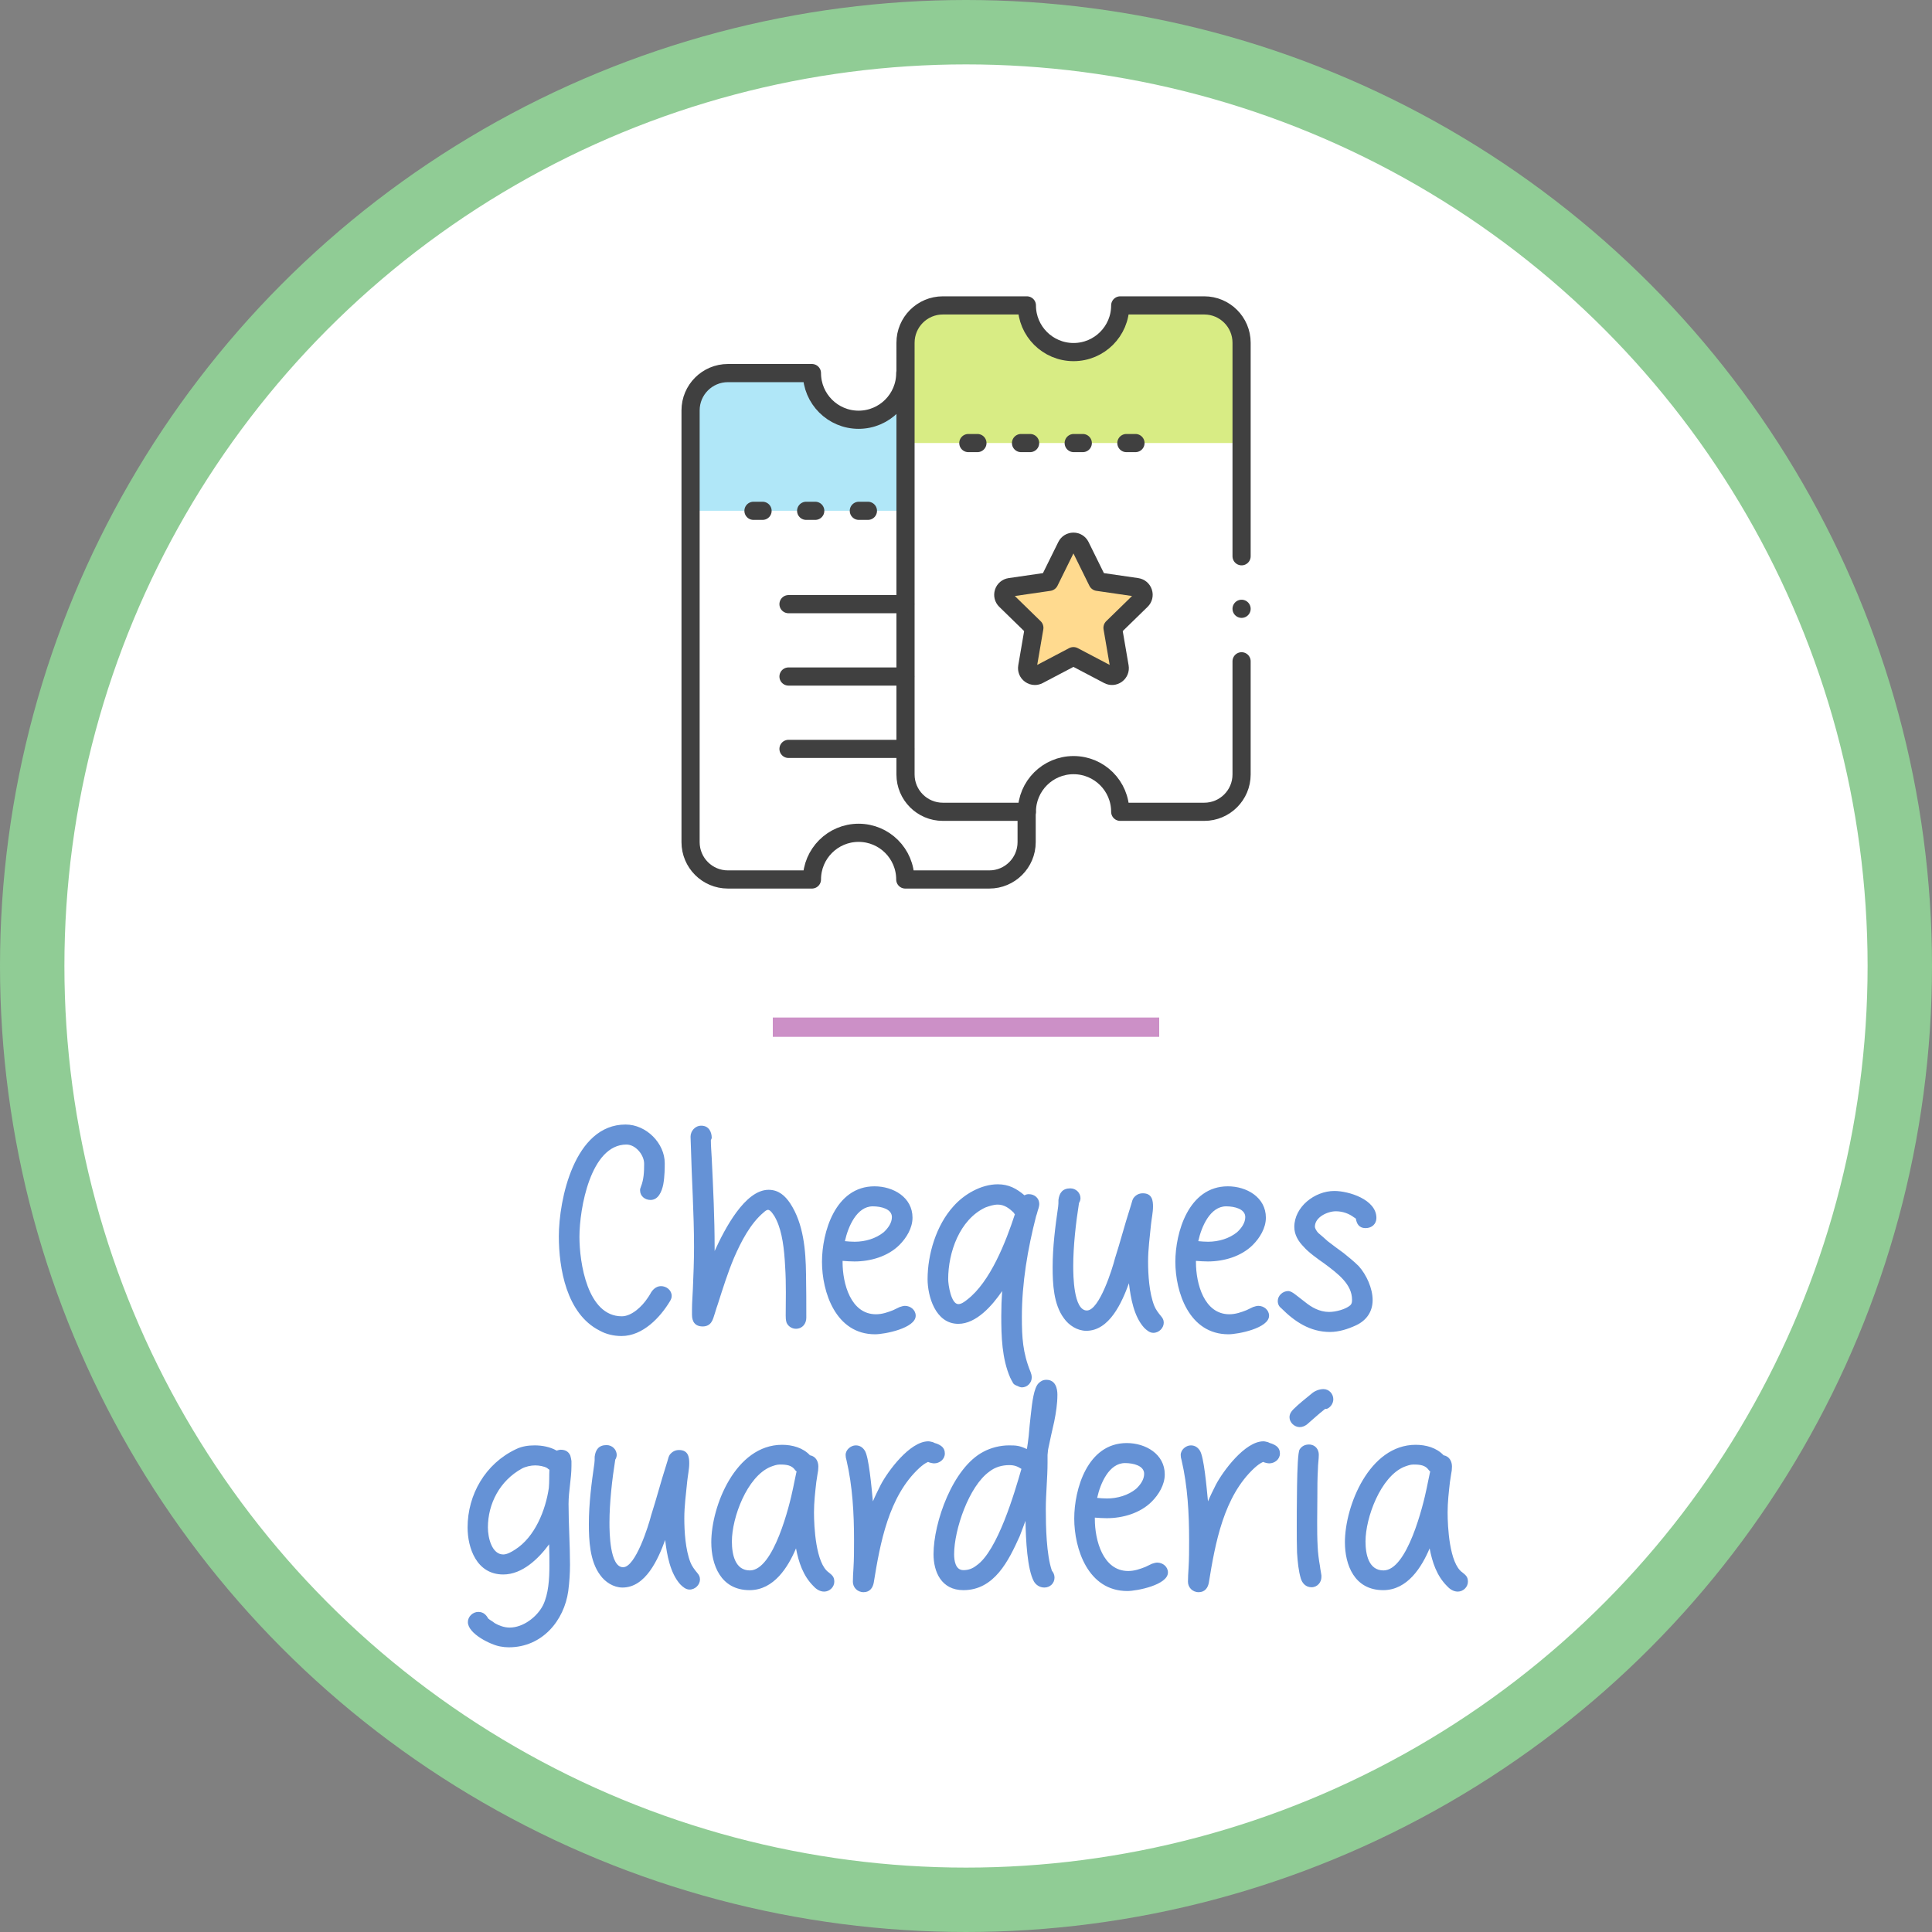 <?xml version="1.0" encoding="UTF-8" standalone="no"?>
<!-- Created with Inkscape (http://www.inkscape.org/) -->

<svg
   width="750mm"
   height="750mm"
   viewBox="0 0 750 750"
   version="1.1"
   id="svg152074"
   inkscape:version="1.4 (86a8ad7, 2024-10-11)"
   sodipodi:docname="Cheques guarderia (texto a trayecto).svg"
   inkscape:export-filename="C:\Users\Esther\Desktop\Correo.png"
   inkscape:export-xdpi="115.929"
   inkscape:export-ydpi="115.929"
   xml:space="preserve"
   xmlns:inkscape="http://www.inkscape.org/namespaces/inkscape"
   xmlns:sodipodi="http://sodipodi.sourceforge.net/DTD/sodipodi-0.dtd"
   xmlns="http://www.w3.org/2000/svg"
   xmlns:svg="http://www.w3.org/2000/svg"><rect x="0" y="0" width="750" height="750" fill="#808080" stroke="none"/><sodipodi:namedview
     id="namedview152076"
     pagecolor="#ffffff"
     bordercolor="#666666"
     borderopacity="1.0"
     inkscape:pageshadow="2"
     inkscape:pageopacity="0.0"
     inkscape:pagecheckerboard="0"
     inkscape:document-units="mm"
     showgrid="false"
     fit-margin-top="0"
     fit-margin-left="0"
     fit-margin-right="0"
     fit-margin-bottom="0"
     inkscape:zoom="0.15545215"
     inkscape:cx="1495.6371"
     inkscape:cy="1202.9425"
     inkscape:window-width="1920"
     inkscape:window-height="1010"
     inkscape:window-x="-6"
     inkscape:window-y="-6"
     inkscape:window-maximized="1"
     inkscape:current-layer="layer1"
     showguides="false"
     inkscape:guide-bbox="true"
     inkscape:showpageshadow="false"
     showborder="false"
     units="mm"
     inkscape:deskcolor="#d1d1d1"><sodipodi:guide
       position="6.74,906.443"
       orientation="0,1"
       id="guide34014"
       inkscape:label=""
       inkscape:locked="false"
       inkscape:color="rgb(0,0,255)" /></sodipodi:namedview><defs
     id="defs152071"><linearGradient
       id="linearGradient20161"
       inkscape:swatch="solid"><stop
         style="stop-color:#000000;stop-opacity:1;"
         offset="0"
         id="stop20159" /></linearGradient><linearGradient
       id="linearGradient15445"
       inkscape:swatch="solid"><stop
         style="stop-color:#184fa9;stop-opacity:1;"
         offset="0"
         id="stop15443" /></linearGradient><linearGradient
       id="linearGradient12864"
       inkscape:swatch="gradient"><stop
         style="stop-color:#184fa9;stop-opacity:1;"
         offset="0"
         id="stop12860" /><stop
         style="stop-color:#184fa9;stop-opacity:0;"
         offset="1"
         id="stop12862" /></linearGradient><inkscape:path-effect
       effect="bspline"
       id="path-effect1444"
       is_visible="true"
       lpeversion="1"
       weight="33.333"
       steps="2"
       helper_size="0"
       apply_no_weight="true"
       apply_with_weight="true"
       only_selected="false" /><clipPath
       clipPathUnits="userSpaceOnUse"
       id="clipPath165-3"><path
         d="m -203.999,68.042 h 512 v -512 h -512 z"
         id="path165-4"
         style="stroke-width:1" /></clipPath><clipPath
       clipPathUnits="userSpaceOnUse"
       id="clipPath164-1"><path
         d="m -203.999,68.042 h 512 v -512 h -512 z"
         id="path164-7"
         style="stroke-width:1" /></clipPath><clipPath
       clipPathUnits="userSpaceOnUse"
       id="clipPath163-5"><path
         d="m -203.999,68.042 h 512 v -512 h -512 z"
         id="path163-3"
         style="stroke-width:1" /></clipPath><clipPath
       clipPathUnits="userSpaceOnUse"
       id="clipPath162-3"><path
         d="M -19.999,100.042 H 492.001 v -512 H -19.999 Z"
         id="path162-24"
         style="stroke-width:1" /></clipPath><clipPath
       clipPathUnits="userSpaceOnUse"
       id="clipPath161-1"><path
         d="m -203.999,68.042 h 512 v -512 h -512 z"
         id="path161-2"
         style="stroke-width:1" /></clipPath><clipPath
       clipPathUnits="userSpaceOnUse"
       id="clipPath160-9"><path
         d="M -73.999,186.042 H 438.001 v -512 H -73.999 Z"
         id="path160-08"
         style="stroke-width:1" /></clipPath><clipPath
       clipPathUnits="userSpaceOnUse"
       id="clipPath159-7"><path
         d="M -388.001,10 H 123.999 V -502 h -512 z"
         id="path159-4"
         style="stroke-width:1" /></clipPath><clipPath
       clipPathUnits="userSpaceOnUse"
       id="clipPath156-5"><path
         d="m -204.001,42 h 512 V -470 h -512 z"
         id="path156-6"
         style="stroke-width:1" /></clipPath><clipPath
       clipPathUnits="userSpaceOnUse"
       id="clipPath155-8"><path
         d="M -492.001,224.979 H 19.998 v -512 H -492.001 Z"
         id="path155-0"
         style="stroke-width:1" /></clipPath><clipPath
       clipPathUnits="userSpaceOnUse"
       id="clipPath154-7"><path
         d="m -258.001,128 h 512 v -512 h -512 z"
         id="path154-7"
         style="stroke-width:1" /></clipPath><clipPath
       clipPathUnits="userSpaceOnUse"
       id="clipPath153-4"><path
         d="m -103.999,266 h 512 v -512 h -512 z"
         id="path153-3"
         style="stroke-width:1" /></clipPath><clipPath
       clipPathUnits="userSpaceOnUse"
       id="clipPath152-13"><path
         d="m -103.999,328 h 512 v -512 h -512 z"
         id="path152-6"
         style="stroke-width:1" /></clipPath><clipPath
       clipPathUnits="userSpaceOnUse"
       id="clipPath151-3"><path
         d="m -103.999,390 h 512 v -512 h -512 z"
         id="path151-0"
         style="stroke-width:1" /></clipPath><clipPath
       clipPathUnits="userSpaceOnUse"
       id="clipPath150-1"><path
         d="M -492.001,269.979 H 19.998 v -512 H -492.001 Z"
         id="path150-9"
         style="stroke-width:1" /></clipPath></defs><g
     inkscape:label="Capa 1"
     inkscape:groupmode="layer"
     id="layer1"
     transform="translate(285.682,30.136)"><g
       id="g1"><ellipse
         style="fill:#ffffff;fill-opacity:1;stroke:#90cc95;stroke-width:25;stroke-miterlimit:4;stroke-dasharray:none;stroke-opacity:1"
         id="path1125-0"
         cx="89.318"
         cy="344.863"
         rx="362.5"
         ry="362.5" /><path
         style="fill:none;stroke:#cc90c7;stroke-width:7.5;stroke-linecap:butt;stroke-linejoin:miter;stroke-miterlimit:4;stroke-dasharray:none;stroke-opacity:1"
         d="m 19.762,389.974 c 50,0 100,0 150,0"
         id="path1442"
         inkscape:path-effect="#path-effect1444"
         inkscape:original-d="m 19.761561,389.97436 c 50.000112,3e-4 100.000099,3e-4 150.000009,0"
         transform="translate(-5.443,-21.361)" /><path
         d="m 911.952,3325.189 c 0,46.75 11.05,113.475 59.5,138.125 9.775,5.525 21.25,8.075 32.3,8.075 31.45,0 56.95,-27.625 70.975,-51 1.275,-2.125 2.55,-4.675 2.55,-7.65 0,-8.5 -7.65,-14.45 -15.725,-14.45 -7.225,0 -12.75,5.525 -15.725,11.475 -1.275,2.125 -2.55,4.25 -3.825,5.95 -8.075,12.325 -23.375,26.775 -37.825,26.775 -50.575,0 -62.05,-79.05 -62.05,-116.45 0,-40.8 16.15,-135.15 68.85,-135.15 13.6,0 25.925,15.3 25.925,28.05 0,11.475 -0.425,22.95 -4.675,33.575 -0.425,0.85 -0.425,1.7 -0.85,2.55 -0.425,0.425 -0.425,1.7 -0.425,2.975 0,8.5 7.225,14.025 15.3,14.025 11.475,0 16.575,-12.325 18.7,-22.95 2.125,-11.9 2.125,-24.65 2.125,-31.025 0,-28.9 -26.775,-56.525 -57.375,-56.525 -75.225,0 -97.75,110.5 -97.75,163.625 z m 210.8,132.175 c 5.95,0 10.625,-2.55 13.175,-7.225 1.275,-1.7 3.4,-7.65 4.675,-12.325 1.7,-5.525 3.4,-11.05 4.25,-13.175 7.225,-22.525 14.45,-45.9 23.8,-68 10.2,-23.375 23.8,-50.15 43.775,-66.725 2.125,-2.125 4.675,-3.4 5.95,-3.4 1.7,0 4.25,1.7 6.8,5.525 2.55,3.4 4.675,7.225 5.525,9.35 8.5,17.85 11.475,42.5 12.75,68 1.7,25.5 0.85,51.85 0.85,71.825 0,2.975 0,6.8 1.275,10.625 2.125,5.1 7.65,8.925 13.6,8.925 9.775,0 15.3,-7.65 15.3,-16.15 0,-21.25 0,-42.5 -0.425,-64.175 -0.425,-34 -3.4,-73.525 -23.375,-103.7 -7.225,-10.625 -16.575,-19.55 -31.45,-19.55 -34.425,0 -64.175,56.95 -79.05,89.675 v -4.675 c 0,-43.775 -2.125,-87.55 -4.25,-131.325 -0.425,-8.925 -1.275,-17.85 -1.275,-26.35 l 1.275,-2.975 v -0.425 c 0,-8.075 -3.825,-17.85 -15.3,-17.85 -9.35,0 -15.725,8.075 -15.725,16.15 0,4.25 0.425,8.5 0.425,12.325 1.275,50.15 4.675,99.45 4.675,149.175 0,20.825 -0.85,41.225 -1.7,61.625 -0.425,10.2 -1.275,19.975 -1.275,29.75 v 8.075 c 0,10.2 4.675,17 15.725,17 z m 174.675,-94.775 c 0,44.2 19.975,106.25 77.775,106.25 14.025,0 59.5,-8.925 59.5,-27.2 0,-8.5 -7.65,-14.45 -15.725,-14.45 -2.55,0 -4.675,0.85 -7.65,1.7 -2.975,1.275 -5.95,2.975 -9.775,4.675 -7.65,2.975 -15.725,5.95 -25.075,5.95 -36.975,0 -48.875,-45.05 -48.875,-76.075 v -2.125 c 5.95,0.425 11.475,0.85 17.425,0.85 23.375,0 48.875,-7.225 65.875,-24.225 10.2,-10.2 19.125,-24.65 19.125,-39.95 0,-29.75 -28.05,-45.9 -55.675,-45.9 -57.8,0 -76.925,68 -76.925,110.5 z m 33.575,-30.175 c 4.675,-21.25 17.425,-51 40.8,-51 12.325,0 28.05,3.825 28.05,15.725 0,8.5 -5.525,16.15 -11.9,22.1 -11.475,9.35 -27.2,14.025 -42.5,14.025 -5.1,0 -9.775,-0.425 -14.45,-0.85 z m 121.125,55.675 c 0,24.225 11.05,65.45 45.05,65.45 26.35,0 49.725,-26.775 64.175,-48.025 -0.85,11.9 -1.275,24.225 -1.275,36.55 0,29.325 0.85,62.475 13.175,90.525 0.85,1.275 1.275,2.55 1.7,3.4 0.425,0.85 0.85,1.7 1.7,2.975 0.85,2.55 3.4,4.25 5.95,5.1 2.55,1.275 5.525,2.55 7.65,2.55 8.075,0 14.45,-6.8 14.45,-14.45 0,-2.975 -0.85,-5.95 -1.7,-8.075 -11.475,-28.05 -12.75,-50.575 -12.75,-80.75 0,-49.725 8.5,-99.45 20.825,-147.475 0.425,-1.275 1.7,-4.675 2.55,-8.5 1.275,-3.4 2.125,-7.225 2.125,-9.35 0,-8.5 -6.8,-14.45 -15.3,-14.45 -2.125,0 -4.25,0.425 -6.375,1.7 -11.475,-9.775 -22.95,-16.15 -39.1,-16.15 -24.65,0 -49.725,14.875 -65.025,32.3 -25.075,27.625 -37.825,70.125 -37.825,106.675 z m 30.175,0 c 0,-39.1 16.575,-87.125 54.4,-104.975 5.95,-2.125 11.9,-4.25 18.275,-4.25 9.35,0 16.575,5.1 23.8,12.325 0,0.425 0,0.425 0.425,0.85 0,0.425 0.425,0.85 0.85,0.85 -13.175,40.375 -36.125,99.45 -70.125,125.375 -4.25,3.4 -8.5,6.375 -12.75,6.375 -10.625,0 -14.875,-28.475 -14.875,-36.55 z m 169.575,57.375 c 7.225,10.2 19.55,18.275 32.725,18.275 34,0 52.275,-41.65 62.475,-69.7 2.55,21.675 7.225,48.45 22.1,65.025 3.4,3.4 8.075,7.65 13.6,7.65 8.5,0 15.3,-7.225 15.3,-14.875 0,-4.25 -1.7,-6.8 -3.825,-9.35 -4.25,-5.1 -8.075,-10.2 -10.2,-15.725 -7.225,-18.7 -8.925,-44.625 -8.925,-64.6 0,-18.275 2.55,-36.125 4.25,-53.975 0.85,-8.5 2.975,-17.85 2.975,-26.35 0,-8.075 -0.85,-19.55 -14.875,-19.55 -5.95,0 -10.2,2.55 -13.6,6.8 -0.425,0.85 -1.275,2.125 -1.7,3.4 -1.275,4.675 -2.55,8.5 -3.825,12.75 -7.65,23.8 -14.025,48.45 -21.675,72.25 -3.825,15.3 -22.95,76.5 -41.225,76.5 -19.55,0 -19.975,-51.425 -19.975,-65.025 0,-29.325 3.825,-63.325 8.5,-92.65 1.275,-1.7 2.125,-4.675 2.125,-6.8 0,-7.65 -6.375,-14.45 -14.875,-14.45 -11.475,0 -16.15,6.8 -17.425,17 0,3.825 0,7.225 -0.425,9.775 -4.25,29.325 -8.075,59.075 -8.075,88.825 0,23.8 1.275,54.4 16.575,74.8 z m 163.2,-82.875 c 0,44.2 19.975,106.25 77.775,106.25 14.025,0 59.5,-8.925 59.5,-27.2 0,-8.5 -7.65,-14.45 -15.725,-14.45 -2.55,0 -4.675,0.85 -7.65,1.7 -2.975,1.275 -5.95,2.975 -9.775,4.675 -7.65,2.975 -15.725,5.95 -25.075,5.95 -36.975,0 -48.875,-45.05 -48.875,-76.075 v -2.125 c 5.95,0.425 11.475,0.85 17.425,0.85 23.375,0 48.875,-7.225 65.875,-24.225 10.2,-10.2 19.125,-24.65 19.125,-39.95 0,-29.75 -28.05,-45.9 -55.675,-45.9 -57.8,0 -76.925,68 -76.925,110.5 z m 33.575,-30.175 c 4.675,-21.25 17.425,-51 40.8,-51 12.325,0 28.05,3.825 28.05,15.725 0,8.5 -5.525,16.15 -11.9,22.1 -11.475,9.35 -27.2,14.025 -42.5,14.025 -5.1,0 -9.775,-0.425 -14.45,-0.85 z m 121.975,98.6 c 19.125,19.125 41.65,34.425 70.975,34.425 13.175,0 26.35,-4.25 38.25,-9.775 15.3,-7.225 24.225,-19.975 24.225,-36.975 0,-17 -8.925,-36.975 -20.4,-49.725 -7.225,-7.225 -14.875,-13.175 -22.1,-19.125 -7.65,-5.525 -15.725,-11.475 -23.375,-17.425 -4.25,-3.825 -8.925,-8.075 -13.6,-11.9 -2.55,-2.55 -5.1,-6.8 -5.1,-9.35 0,-14.025 18.7,-22.525 30.6,-22.525 10.2,0 19.55,3.4 27.2,9.35 0.425,0 1.275,0.425 1.7,1.275 h 0.425 c 1.275,7.225 4.25,14.025 14.45,14.025 8.925,0 15.725,-5.95 15.725,-14.875 0,-27.2 -40.8,-39.525 -61.625,-39.525 -28.9,0 -58.65,23.375 -58.65,52.7 0,11.475 5.95,21.25 14.025,29.325 5.95,7.225 21.25,18.275 29.325,23.8 21.25,15.725 41.225,31.025 41.225,53.55 0,3.825 -0.425,5.95 -2.55,8.075 -6.8,5.95 -21.25,9.775 -31.025,9.775 -14.45,0 -26.35,-7.225 -35.7,-14.875 -5.1,-3.825 -9.35,-7.225 -13.175,-10.2 -3.825,-2.975 -7.65,-5.525 -11.05,-5.525 -8.075,0 -15.3,6.8 -15.3,14.45 0,5.1 2.125,8.5 5.525,11.05 z"
         id="text2872"
         style="font-size:425px;line-height:1.25;font-family:'Study Case';-inkscape-font-specification:'Study Case, Normal';white-space:pre;fill:#6592d6"
         transform="matrix(0.265,0,0,0.265,-310.408,-431.409)"
         aria-label="Cheques" /><path
         d="m 906.002,3514.314 c 0,17.425 34.425,33.575 47.175,35.7 4.25,0.85 8.5,1.275 12.75,1.275 49.3,0 81.175,-39.525 87.125,-82.45 1.7,-13.175 2.55,-25.925 2.55,-38.675 0,-29.325 -2.125,-59.075 -2.125,-88.825 0,-19.125 4.25,-36.975 4.25,-55.675 v -7.225 c -0.425,-2.55 -0.85,-5.525 -1.7,-8.075 -2.125,-4.675 -5.95,-8.5 -14.025,-8.5 -2.125,0 -4.25,0.85 -5.95,1.275 -9.775,-5.525 -21.25,-7.65 -32.3,-7.65 -8.925,0 -18.7,1.275 -27.2,5.525 -45.05,21.25 -70.975,66.725 -70.975,114.75 0,29.325 12.75,68.85 52.275,68.85 28.05,0 51.85,-23.375 67.15,-44.2 0.425,10.625 0.425,20.825 0.425,31.45 0,19.125 -1.275,41.225 -9.35,57.8 -8.925,17.425 -29.325,32.725 -48.875,32.725 -8.075,0 -15.725,-2.975 -21.675,-6.375 -2.125,-1.7 -4.675,-3.4 -6.8,-4.675 -0.85,-0.425 -1.7,-1.275 -2.125,-1.7 h -0.425 c -2.975,-5.1 -6.8,-10.2 -14.875,-10.2 -8.075,0 -15.3,6.8 -15.3,14.875 z m 29.325,-138.55 c 0,-34.85 17.425,-68.425 49.725,-86.275 5.525,-2.975 13.175,-4.675 19.55,-4.675 5.525,0 13.175,1.275 17.425,3.825 0.85,0.425 1.275,1.275 2.125,1.7 0.425,0.425 0.85,0.425 1.275,0.85 -0.425,8.925 0,17.85 -0.85,26.775 -4.675,32.3 -20.4,71.825 -49.3,90.1 -5.1,3.4 -11.9,7.225 -17.425,7.225 -16.575,0 -22.525,-24.225 -22.525,-39.525 z m 164.475,69.7 c 7.225,10.2 19.55,18.275 32.725,18.275 34,0 52.275,-41.65 62.475,-69.7 2.55,21.675 7.225,48.45 22.1,65.025 3.4,3.4 8.075,7.65 13.6,7.65 8.5,0 15.3,-7.225 15.3,-14.875 0,-4.25 -1.7,-6.8 -3.825,-9.35 -4.25,-5.1 -8.075,-10.2 -10.2,-15.725 -7.225,-18.7 -8.925,-44.625 -8.925,-64.6 0,-18.275 2.55,-36.125 4.25,-53.975 0.85,-8.5 2.975,-17.85 2.975,-26.35 0,-8.075 -0.85,-19.55 -14.875,-19.55 -5.95,0 -10.2,2.55 -13.6,6.8 -0.425,0.85 -1.275,2.125 -1.7,3.4 -1.275,4.675 -2.55,8.5 -3.825,12.75 -7.65,23.8 -14.025,48.45 -21.675,72.25 -3.825,15.3 -22.95,76.5 -41.225,76.5 -19.55,0 -19.975,-51.425 -19.975,-65.025 0,-29.325 3.825,-63.325 8.5,-92.65 1.275,-1.7 2.125,-4.675 2.125,-6.8 0,-7.65 -6.375,-14.45 -14.875,-14.45 -11.475,0 -16.15,6.8 -17.425,17 0,3.825 0,7.225 -0.425,9.775 -4.25,29.325 -8.075,59.075 -8.075,88.825 0,23.8 1.275,54.4 16.575,74.8 z m 162.775,-48.025 c 0,32.725 13.6,70.125 56.1,70.125 35.7,0 56.525,-34 68,-61.2 3.825,19.975 10.2,39.95 25.5,55.25 3.4,3.825 8.925,8.075 15.725,8.075 8.075,0 14.875,-6.8 14.875,-14.45 0,-3.825 -0.85,-6.375 -2.55,-8.5 -0.85,-1.275 -2.125,-2.125 -2.975,-2.975 -0.85,-0.85 -1.7,-1.275 -2.55,-2.125 -19.125,-13.175 -21.675,-67.15 -21.675,-87.975 0,-14.875 1.7,-29.75 3.4,-44.625 0.425,-3.4 1.275,-7.225 1.7,-11.05 0.85,-3.825 1.275,-7.65 1.275,-11.475 0,-7.225 -3.4,-14.875 -12.325,-16.575 -10.2,-11.05 -25.925,-15.3 -40.8,-15.3 -68,0 -103.7,89.675 -103.7,142.8 z m 30.175,-1.275 c 0,-34.85 22.1,-94.775 56.525,-109.225 4.675,-1.7 8.925,-3.4 13.6,-3.4 9.775,0 17.425,0.85 22.525,8.075 0.425,0.425 0.85,0.85 0.85,1.275 0.425,0 0.85,0.425 0.85,0.425 0.425,0.425 0.425,0.85 0.425,0.85 0,0.425 -0.425,0.85 -0.425,1.275 -1.7,7.225 -2.975,14.875 -4.675,22.525 -5.1,25.075 -28.475,120.7 -63.325,120.7 -21.675,0 -26.35,-23.375 -26.35,-42.5 z m 177.225,59.075 c 0,8.075 6.375,15.3 15.725,15.3 9.35,0 13.6,-6.8 14.875,-14.025 9.35,-57.8 21.675,-126.225 66.725,-167.875 4.25,-3.825 8.075,-6.8 12.75,-8.925 2.55,1.275 7.225,2.125 8.925,2.125 8.075,0 15.725,-5.95 15.725,-14.45 0,-8.5 -5.525,-11.9 -11.9,-14.45 -2.125,-0.425 -3.825,-1.275 -5.525,-2.125 -2.125,-0.425 -4.25,-1.275 -6.8,-1.275 -27.2,0 -59.5,44.2 -69.7,63.75 -4.25,8.5 -8.075,16.15 -11.475,24.225 -2.125,-22.1 -5.95,-65.45 -11.9,-74.375 -2.975,-4.675 -7.225,-7.65 -13.175,-7.65 -7.225,0 -14.875,6.375 -14.875,14.025 0,2.55 0.425,5.1 1.275,7.65 8.925,38.25 11.05,78.2 11.05,117.3 0,13.6 0,27.625 -0.85,41.225 -0.425,6.8 -0.85,12.75 -0.85,19.55 z m 118.15,-40.375 c 0,25.925 11.475,52.7 43.775,52.7 45.475,0 66.3,-43.35 82.45,-79.05 2.975,-8.075 5.95,-15.3 8.5,-22.525 0.425,27.625 2.55,70.975 12.325,88.825 2.975,5.1 8.5,8.925 15.3,8.925 8.5,0 14.875,-6.375 14.875,-14.45 0,-3.825 -1.275,-7.225 -3.825,-10.2 -8.075,-23.375 -8.925,-64.6 -8.925,-90.1 0,-22.95 2.55,-45.9 2.55,-68.425 v -11.05 c 0.425,-2.975 0.425,-6.8 1.275,-10.2 2.55,-12.75 5.525,-25.5 8.5,-38.675 2.55,-12.75 4.675,-25.925 4.675,-39.525 0,-8.5 -2.55,-21.675 -16.15,-21.675 -5.1,0 -8.5,2.125 -11.475,5.1 -6.8,6.8 -9.35,27.2 -11.475,47.175 -1.275,10.2 -2.125,20.825 -2.975,30.175 -0.85,7.225 -1.7,13.6 -2.55,18.7 h -0.85 c -10.2,-4.675 -14.45,-5.1 -25.5,-5.1 -12.75,0 -26.35,3.4 -37.4,9.35 -45.05,23.375 -73.1,103.7 -73.1,150.025 z m 30.175,0 c 0,-35.7 21.675,-99.875 51.85,-121.125 8.075,-6.375 18.275,-9.35 28.9,-9.35 7.225,0 11.9,1.7 17.85,5.525 -9.775,34 -34.85,120.275 -65.875,141.525 -5.95,4.675 -11.9,6.8 -19.125,6.8 -11.9,0 -13.6,-14.45 -13.6,-23.375 z m 175.95,-52.275 c 0,44.2 19.975,106.25 77.775,106.25 14.025,0 59.5,-8.925 59.5,-27.2 0,-8.5 -7.65,-14.45 -15.725,-14.45 -2.55,0 -4.675,0.85 -7.65,1.7 -2.975,1.275 -5.95,2.975 -9.775,4.675 -7.65,2.975 -15.725,5.95 -25.075,5.95 -36.975,0 -48.875,-45.05 -48.875,-76.075 v -2.125 c 5.95,0.425 11.475,0.85 17.425,0.85 23.375,0 48.875,-7.225 65.875,-24.225 10.2,-10.2 19.125,-24.65 19.125,-39.95 0,-29.75 -28.05,-45.9 -55.675,-45.9 -57.8,0 -76.925,68 -76.925,110.5 z m 33.575,-30.175 c 4.675,-21.25 17.425,-51 40.8,-51 12.325,0 28.05,3.825 28.05,15.725 0,8.5 -5.525,16.15 -11.9,22.1 -11.475,9.35 -27.2,14.025 -42.5,14.025 -5.1,0 -9.775,-0.425 -14.45,-0.85 z m 133.025,122.825 c 0,8.075 6.375,15.3 15.725,15.3 9.35,0 13.6,-6.8 14.875,-14.025 9.35,-57.8 21.675,-126.225 66.725,-167.875 4.25,-3.825 8.075,-6.8 12.75,-8.925 2.55,1.275 7.225,2.125 8.925,2.125 8.075,0 15.725,-5.95 15.725,-14.45 0,-8.5 -5.525,-11.9 -11.9,-14.45 -2.125,-0.425 -3.825,-1.275 -5.525,-2.125 -2.125,-0.425 -4.25,-1.275 -6.8,-1.275 -27.2,0 -59.5,44.2 -69.7,63.75 -4.25,8.5 -8.075,16.15 -11.475,24.225 -2.125,-22.1 -5.95,-65.45 -11.9,-74.375 -2.975,-4.675 -7.225,-7.65 -13.175,-7.65 -7.225,0 -14.875,6.375 -14.875,14.025 0,2.55 0.425,5.1 1.275,7.65 8.925,38.25 11.05,78.2 11.05,117.3 0,13.6 0,27.625 -0.85,41.225 -0.425,6.8 -0.85,12.75 -0.85,19.55 z m 159.8,-42.5 c 0.85,13.175 2.125,26.35 5.525,37.825 2.125,6.8 7.225,12.75 15.725,12.75 8.5,0 14.45,-7.225 14.45,-14.875 v -2.55 c -0.425,-3.825 -1.7,-8.925 -2.125,-13.6 -1.7,-9.35 -2.975,-19.125 -3.4,-28.9 -1.275,-23.8 -0.425,-48.025 -0.425,-71.825 0,-14.025 0,-27.625 0.85,-41.65 0,-6.8 1.275,-14.025 1.275,-20.825 0,-7.65 -5.1,-14.875 -14.45,-14.875 -5.95,0 -10.625,2.55 -13.6,7.225 -2.55,3.825 -3.4,28.9 -3.825,53.55 -0.425,25.5 -0.425,52.275 -0.425,59.925 0,11.9 0,25.075 0.425,37.825 z m -11.05,-198.475 c 0,7.65 7.225,14.45 14.875,14.45 4.25,0 7.65,-1.7 10.625,-3.825 8.925,-7.65 17,-15.3 26.35,-22.525 0,-0.425 0.425,-0.425 1.275,-0.425 0.85,0 1.275,0 1.7,0 5.95,-2.55 9.35,-8.5 9.35,-14.025 0,-7.65 -5.95,-14.875 -14.45,-14.875 -6.375,0 -13.175,2.975 -17,6.375 -9.35,7.65 -19.125,15.3 -27.2,23.375 -2.975,2.975 -5.525,6.8 -5.525,11.475 z m 81.175,183.175 c 0,32.725 13.6,70.125 56.1,70.125 35.7,0 56.525,-34 68,-61.2 3.825,19.975 10.2,39.95 25.5,55.25 3.4,3.825 8.925,8.075 15.725,8.075 8.075,0 14.875,-6.8 14.875,-14.45 0,-3.825 -0.85,-6.375 -2.55,-8.5 -0.85,-1.275 -2.125,-2.125 -2.975,-2.975 -0.85,-0.85 -1.7,-1.275 -2.55,-2.125 -19.125,-13.175 -21.675,-67.15 -21.675,-87.975 0,-14.875 1.7,-29.75 3.4,-44.625 0.425,-3.4 1.275,-7.225 1.7,-11.05 0.85,-3.825 1.275,-7.65 1.275,-11.475 0,-7.225 -3.4,-14.875 -12.325,-16.575 -10.2,-11.05 -25.925,-15.3 -40.8,-15.3 -68,0 -103.7,89.675 -103.7,142.8 z m 30.175,-1.275 c 0,-34.85 22.1,-94.775 56.525,-109.225 4.675,-1.7 8.925,-3.4 13.6,-3.4 9.775,0 17.425,0.85 22.525,8.075 0.425,0.425 0.85,0.85 0.85,1.275 0.425,0 0.85,0.425 0.85,0.425 0.425,0.425 0.425,0.85 0.425,0.85 0,0.425 -0.425,0.85 -0.425,1.275 -1.7,7.225 -2.975,14.875 -4.675,22.525 -5.1,25.075 -28.475,120.7 -63.325,120.7 -21.675,0 -26.35,-23.375 -26.35,-42.5 z"
         id="text2872-8"
         style="font-size:425px;line-height:1.25;font-family:'Study Case';-inkscape-font-specification:'Study Case, Normal';white-space:pre;fill:#6592d6"
         transform="matrix(0.265,0,0,0.265,-344.142,-331.746)"
         aria-label="guardería" /><g
         id="g5"
         transform="translate(-503.33,-173.396)"><g
           id="g5182"
           transform="matrix(0.453,0,0,-0.453,569.076,288.088)"
           style="stroke:#404040;stroke-width:0.778;stroke-opacity:1"
           clip-path="url(#clipPath165-3)"><path
             d="m 0,0 c 0,-22.091 -17.909,-40 -40,-40 -22.091,0 -40,17.909 -40,40 h -72 c -17.673,0 -32,-14.327 -32,-32 v -369.958 c 0,-17.673 14.327,-32 32,-32 h 72 c 0,22.091 17.909,40 40,40 22.091,0 40,-17.909 40,-40 h 72 c 17.673,0 32,14.327 32,32 V -32 C 104,-14.327 89.673,0 72,0 Z"
             style="fill:#ffffff;fill-opacity:1;fill-rule:nonzero;stroke:#404040;stroke-width:0.778;stroke-opacity:1"
             id="path5184" /></g><g
           id="g5186"
           transform="matrix(0.453,0,0,-0.453,569.076,288.088)"
           style="stroke:#404040;stroke-width:0.778;stroke-opacity:1"
           clip-path="url(#clipPath164-1)"><path
             d="m 0,0 c 0,-22.091 -17.909,-40 -40,-40 -22.091,0 -40,17.909 -40,40 h -72 c -17.673,0 -32,-14.327 -32,-32 v -369.958 c 0,-17.673 14.327,-32 32,-32 h 72 c 0,22.091 17.909,40 40,40 22.091,0 40,-17.909 40,-40 h 72 c 17.673,0 32,14.327 32,32 V -32 C 104,-14.327 89.673,0 72,0 Z"
             style="fill:#ffffff;fill-opacity:1;fill-rule:nonzero;stroke:#404040;stroke-width:0.778;stroke-opacity:1"
             id="path5188" /></g><g
           id="g5190"
           transform="matrix(0.453,0,0,-0.453,569.076,288.088)"
           style="stroke:none;stroke-width:0.778;stroke-opacity:1"
           clip-path="url(#clipPath163-5)"><path
             d="m 0,0 c 0,-22.091 -17.909,-40 -40,-40 -22.091,0 -40,17.909 -40,40 h -72 c -17.673,0 -32,-14.327 -32,-32 v -369.958 c 0,-17.673 14.327,-32 32,-32 h 72 c 0,22.091 17.909,40 40,40 22.091,0 40,-17.909 40,-40 h 72 c 17.673,0 32,14.327 32,32 V -32 C 104,-14.327 89.673,0 72,0 Z"
             style="fill:#ffffff;fill-opacity:1;fill-rule:nonzero;stroke:none;stroke-width:0.778;stroke-opacity:1"
             id="path5192" /></g><g
           id="g5194"
           transform="matrix(0.453,0,0,-0.453,485.668,302.588)"
           style="fill:#b0e7f8;fill-opacity:1;stroke:none;stroke-width:0.778;stroke-opacity:1"
           clip-path="url(#clipPath162-3)"><path
             d="M 0,0 V -86 H 288 V 0 c 0,17.673 -14.327,32 -32,32 H 184 C 184,9.909 166.091,-8 144,-8 121.909,-8 104,9.909 104,32 H 32 C 14.327,32 0,17.673 0,0"
             style="fill:#b0e7f8;fill-opacity:1;fill-rule:nonzero;stroke:none;stroke-width:0.778;stroke-opacity:1"
             id="path5196" /></g><g
           id="g5198"
           transform="matrix(0.453,0,0,-0.453,569.076,288.088)"
           style="stroke:#404040;stroke-width:0.778;stroke-opacity:1"
           clip-path="url(#clipPath161-1)"><path
             d="m 0,0 c 0,-22.091 -17.909,-40 -40,-40 -22.091,0 -40,17.909 -40,40 h -72 c -17.673,0 -32,-14.327 -32,-32 v -369.958 c 0,-17.673 14.327,-32 32,-32 h 72 c 0,22.091 17.909,40 40,40 22.091,0 40,-17.909 40,-40 h 72 c 17.673,0 32,14.327 32,32 v 26.041"
             style="fill:none;stroke:#404040;stroke-width:15.568;stroke-linecap:round;stroke-linejoin:round;stroke-miterlimit:10;stroke-dasharray:none;stroke-opacity:1"
             id="path5200" /></g><g
           id="g5202"
           transform="matrix(0.453,0,0,-0.453,510.146,341.558)"
           style="stroke:#404040;stroke-width:0.778;stroke-opacity:1"
           clip-path="url(#clipPath160-9)"><path
             d="M 0,0 H 128.501"
             style="fill:none;stroke:#404040;stroke-width:15.568;stroke-linecap:round;stroke-linejoin:round;stroke-miterlimit:10;stroke-dasharray:7.784, 37.362;stroke-dashoffset:0;stroke-opacity:1"
             id="path5204" /></g><g
           id="g5206"
           transform="matrix(0.453,0,0,-0.453,652.486,261.787)"
           style="stroke:none;stroke-width:0.778;stroke-opacity:1"
           clip-path="url(#clipPath159-7)"><path
             d="m 0,0 c 0,-22.091 -17.909,-40 -40,-40 -22.091,0 -40,17.909 -40,40 h -72 c -17.673,0 -32,-14.327 -32,-32 v -369.958 c 0,-17.673 14.327,-32 32,-32 h 72 c 0,22.091 17.909,40 40,40 22.091,0 40,-17.909 40,-40 h 72 c 17.673,0 32,14.327 32,32 V -32 C 104,-14.327 89.673,0 72,0 Z"
             style="fill:#ffffff;fill-opacity:1;fill-rule:nonzero;stroke:none;stroke-width:0.778;stroke-opacity:1"
             id="path5208" /></g><g
           id="g5218"
           transform="matrix(0.453,0,0,-0.453,569.077,276.287)"
           style="fill:#d8ec84;fill-opacity:1;stroke:none;stroke-width:0.778;stroke-opacity:1"
           clip-path="url(#clipPath156-5)"><path
             d="M 0,0 V -86 H 288 V 0 c 0,17.673 -14.327,32 -32,32 H 184 C 184,9.909 166.091,-8 144,-8 121.909,-8 104,9.909 104,32 H 32 C 14.327,32 0,17.673 0,0"
             style="fill:#d8ec84;fill-opacity:1;fill-rule:nonzero;stroke:none;stroke-width:0.778;stroke-opacity:1"
             id="path5220" /></g><g
           id="g5222"
           transform="matrix(0.453,0,0,-0.453,699.63,359.202)"
           style="stroke:#404040;stroke-width:0.778;stroke-opacity:1"
           clip-path="url(#clipPath155-8)"><path
             d="m 0,0 v 182.979 c 0,17.673 -14.327,32 -32,32 h -72 c 0,-22.092 -17.909,-40 -40,-40 -22.091,0 -40,17.908 -40,40 h -72 c -17.673,0 -32,-14.327 -32,-32 V -186.98 c 0,-17.673 14.327,-32 32,-32 h 72 c 0,22.092 17.909,40 40,40 22.091,0 40,-17.908 40,-40 h 72 c 17.673,0 32,14.327 32,32 v 96.979"
             style="fill:none;stroke:#404040;stroke-width:15.568;stroke-linecap:round;stroke-linejoin:round;stroke-miterlimit:10;stroke-dasharray:none;stroke-opacity:1"
             id="path5224" /></g><g
           id="g5226"
           transform="matrix(0.453,0,0,-0.453,593.556,315.257)"
           style="stroke:#404040;stroke-width:0.778;stroke-opacity:1"
           clip-path="url(#clipPath154-7)"><path
             d="M 0,0 H 180"
             style="fill:none;stroke:#404040;stroke-width:15.568;stroke-linecap:round;stroke-linejoin:round;stroke-miterlimit:10;stroke-dasharray:7.784, 37.362;stroke-dashoffset:0;stroke-opacity:1"
             id="path5228" /></g><g
           id="g5230"
           transform="matrix(0.453,0,0,-0.453,523.745,377.791)"
           style="stroke:#404040;stroke-width:0.778;stroke-opacity:1"
           clip-path="url(#clipPath153-4)"><path
             d="M 0,0 H 100.003"
             style="fill:none;stroke:#404040;stroke-width:15.568;stroke-linecap:round;stroke-linejoin:round;stroke-miterlimit:10;stroke-dasharray:none;stroke-opacity:1"
             id="path5232" /></g><g
           id="g5234"
           transform="matrix(0.453,0,0,-0.453,523.745,405.885)"
           style="stroke:#404040;stroke-width:0.778;stroke-opacity:1"
           clip-path="url(#clipPath152-13)"><path
             d="M 0,0 H 100.003"
             style="fill:none;stroke:#404040;stroke-width:15.568;stroke-linecap:round;stroke-linejoin:round;stroke-miterlimit:10;stroke-dasharray:none;stroke-opacity:1"
             id="path5236" /></g><g
           id="g5238"
           transform="matrix(0.453,0,0,-0.453,523.745,433.98)"
           style="stroke:#404040;stroke-width:0.778;stroke-opacity:1"
           clip-path="url(#clipPath151-3)"><path
             d="M 0,0 H 100.003"
             style="fill:none;stroke:#404040;stroke-width:15.568;stroke-linecap:round;stroke-linejoin:round;stroke-miterlimit:10;stroke-dasharray:none;stroke-opacity:1"
             id="path5240" /></g><g
           id="g5242"
           transform="matrix(0.453,0,0,-0.453,699.63,379.594)"
           style="stroke:#404040;stroke-width:0.778;stroke-opacity:1"
           clip-path="url(#clipPath150-1)"><path
             d="M 0,0 V 0"
             style="fill:none;stroke:#404040;stroke-width:15.568;stroke-linecap:round;stroke-linejoin:round;stroke-miterlimit:10;stroke-dasharray:none;stroke-opacity:1"
             id="path5244" /></g><g
           id="g165-4"
           transform="translate(-2072.873,289.481)"><path
             d="m 2709.854,65.784 6.802,13.784 15.211,2.21 c 2.403,0.349 3.362,3.302 1.624,4.998 l -11.007,10.729 2.598,15.149 c 0.41,2.393 -2.102,4.219 -4.251,3.089 l -13.605,-7.152 -13.605,7.152 c -2.15,1.13 -4.662,-0.695 -4.251,-3.089 l 2.598,-15.149 -11.007,-10.729 c -1.739,-1.695 -0.779,-4.648 1.624,-4.998 l 15.211,-2.21 6.802,-13.784 c 1.075,-2.178 4.181,-2.178 5.255,0 z"
             fill="#ffda8f"
             id="path3-0-2"
             style="stroke-width:0.265" /><path
             d="m 2676.785,82.655 c -0.775,2.386 -0.141,4.956 1.656,6.707 l 9.646,9.403 -2.277,13.277 c -0.424,2.473 0.574,4.925 2.603,6.399 1.147,0.833 2.489,1.257 3.84,1.256 1.04,0 2.085,-0.251 3.051,-0.759 l 11.924,-6.269 11.924,6.269 c 2.22,1.167 4.861,0.977 6.89,-0.498 2.03,-1.475 3.027,-3.927 2.603,-6.4 l -2.277,-13.277 9.646,-9.403 c 1.796,-1.751 2.431,-4.321 1.656,-6.707 -0.775,-2.386 -2.799,-4.092 -5.282,-4.453 l -13.331,-1.937 -5.962,-12.08 c 0,0 0,0 -4e-4,0 -1.11,-2.25 -3.358,-3.647 -5.867,-3.647 -2.509,0 -4.757,1.398 -5.868,3.647 l -5.962,12.08 -13.331,1.937 c -2.482,0.361 -4.506,2.067 -5.281,4.453 z m 21.532,0.488 c 1.177,-0.171 2.194,-0.91 2.721,-1.976 l 6.19,-12.542 6.189,12.542 c 0.526,1.066 1.544,1.806 2.72,1.976 l 13.841,2.011 -10.015,9.762 c -0.851,0.83 -1.24,2.026 -1.039,3.198 l 2.365,13.784 -12.38,-6.508 c -1.052,-0.553 -2.311,-0.553 -3.363,0 l -12.379,6.509 2.365,-13.785 c 0.201,-1.172 -0.188,-2.368 -1.039,-3.198 l -10.015,-9.762 z"
             id="path5-3-9"
             style="fill:#404040;fill-opacity:1;stroke-width:0.265" /></g></g></g></g></svg>
